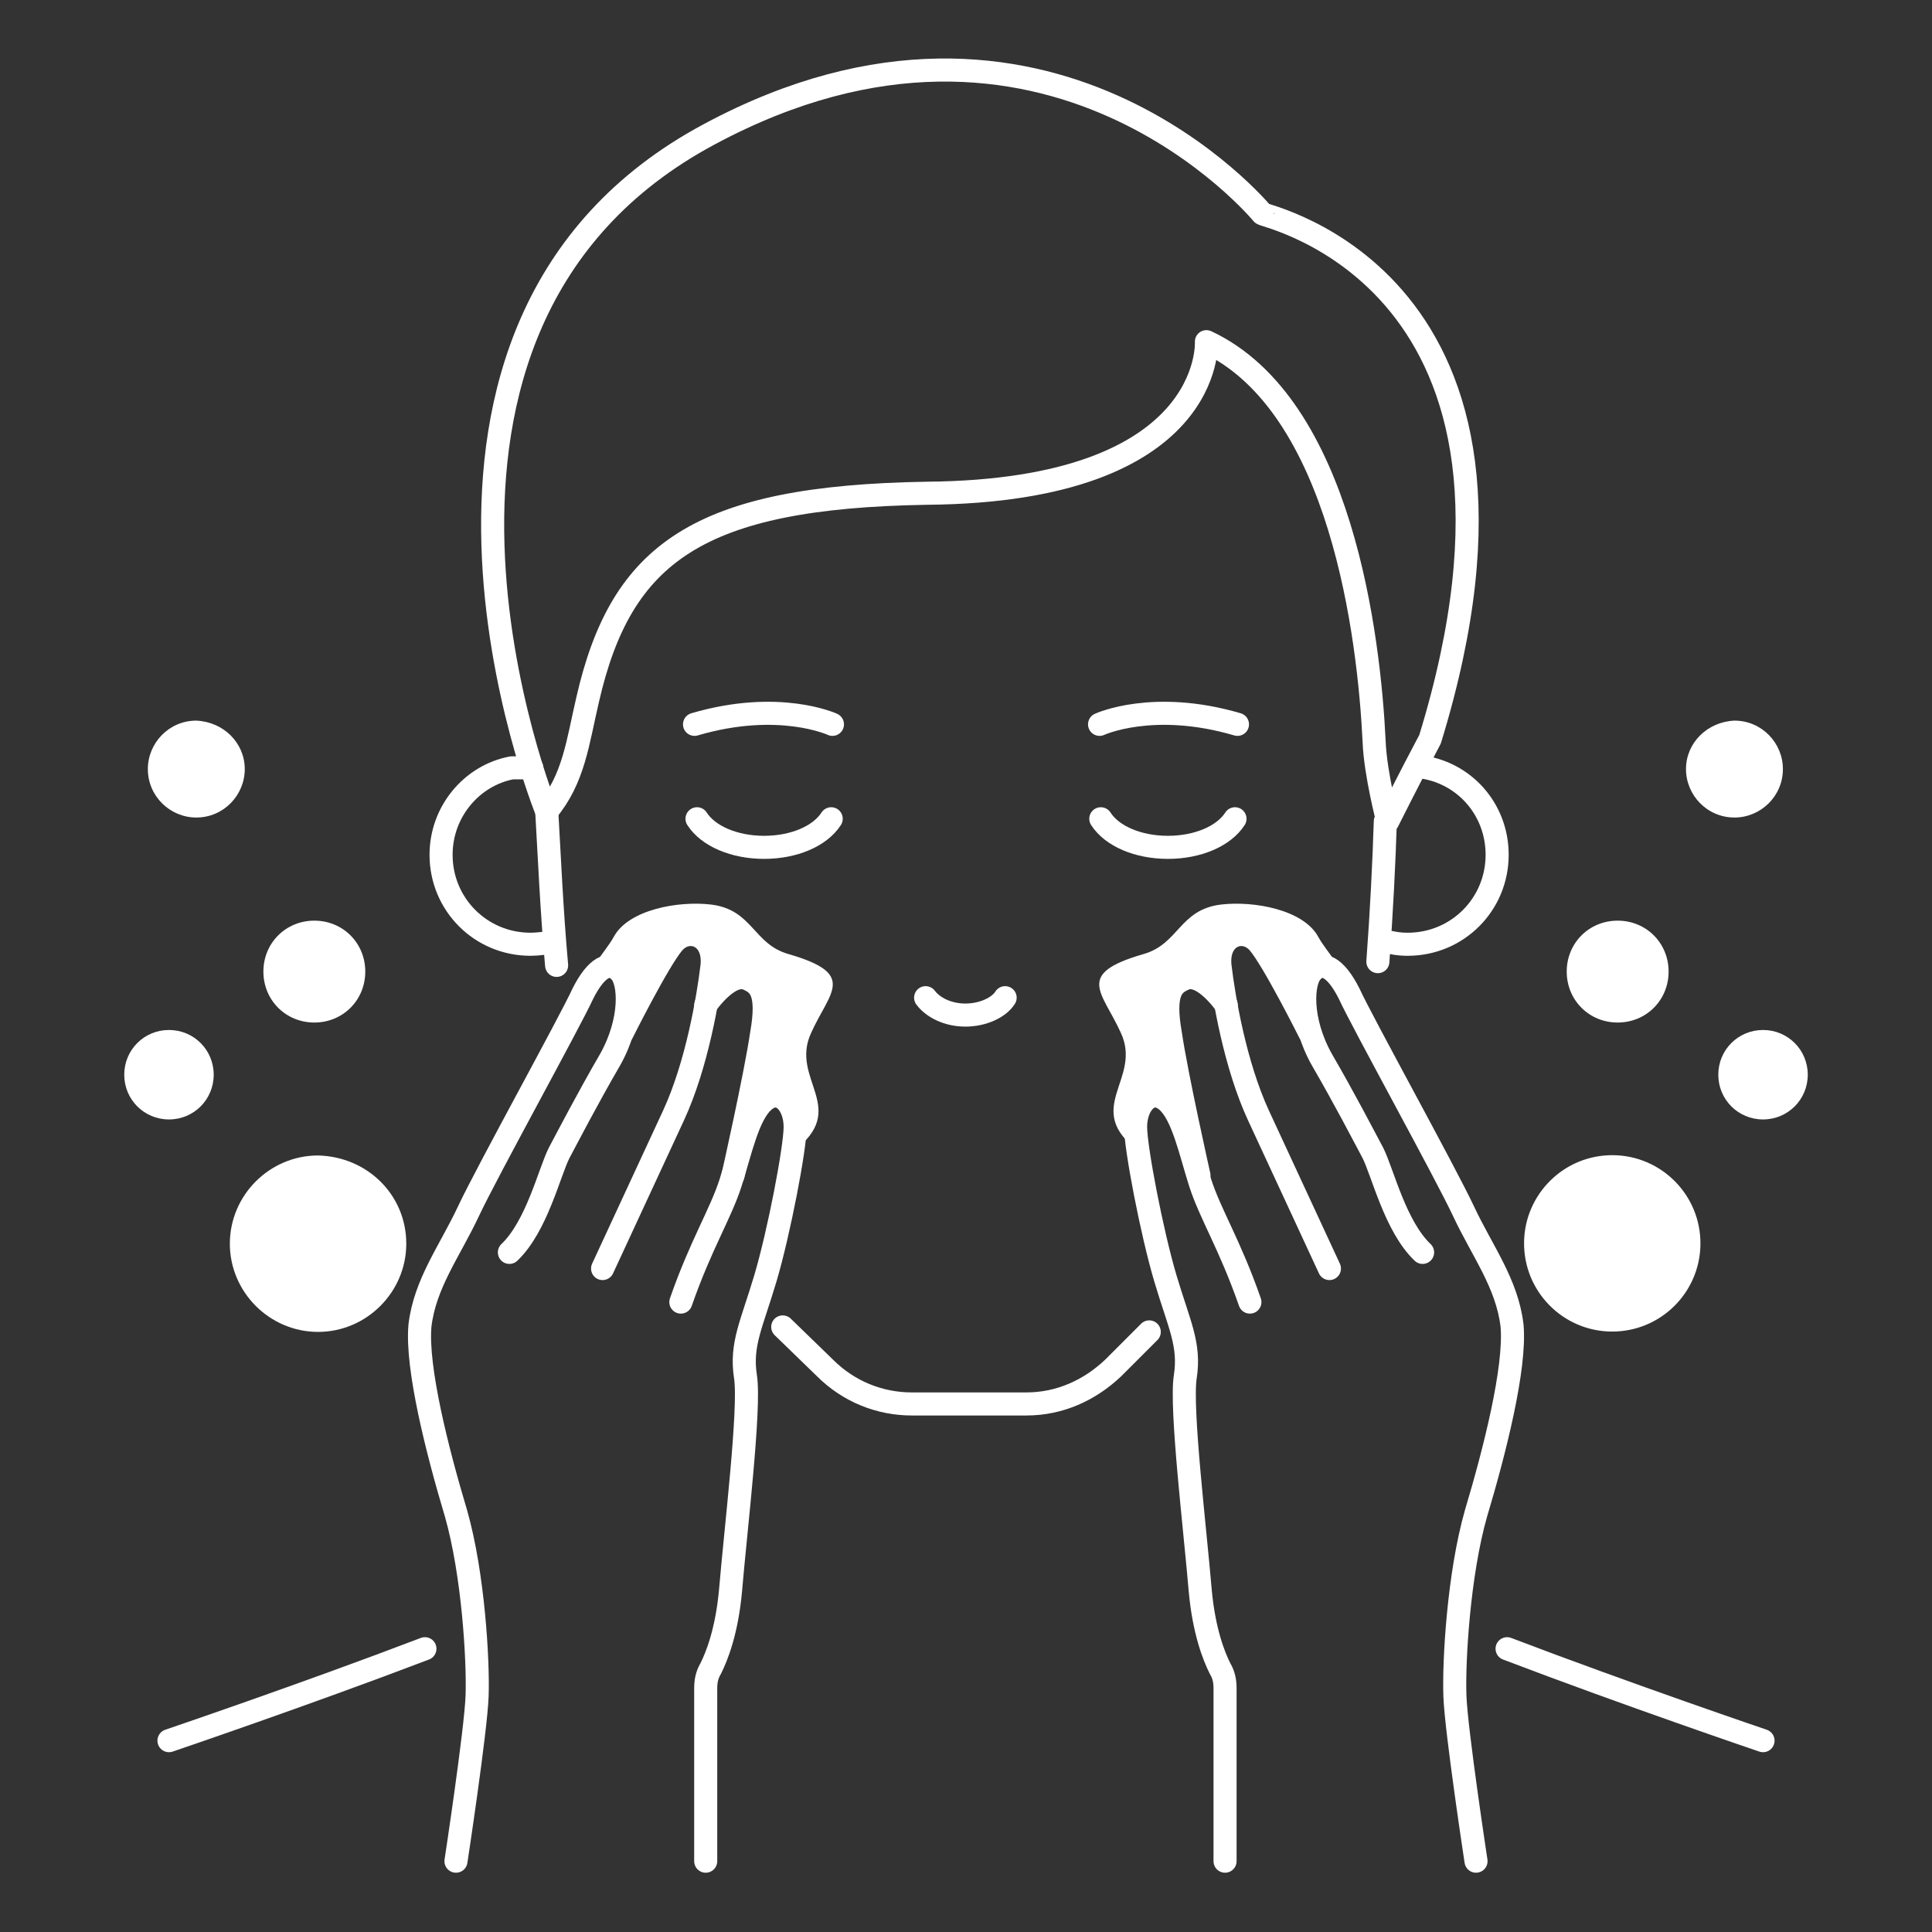 <?xml version="1.0" encoding="utf-8"?>
<!-- Generator: Adobe Illustrator 24.0.3, SVG Export Plug-In . SVG Version: 6.00 Build 0)  -->
<svg version="1.1" id="レイヤー_1" xmlns="http://www.w3.org/2000/svg" xmlns:xlink="http://www.w3.org/1999/xlink" x="0px"
	 y="0px" viewBox="0 0 155.5 155.5" style="enable-background:new 0 0 155.5 155.5;" xml:space="preserve">
<rect x="0" y="0" width="155.5" height="155.5" fill="#333333" stroke="none"/>
<style type="text/css">
	.st0{fill:#FFFFFF;}
	.st1{fill:none;stroke:#FFFFFF;stroke-width:1.857;stroke-linecap:round;stroke-linejoin:round;stroke-miterlimit:10;}
</style>
<g>
	<g>
		
			<ellipse transform="matrix(0.999 -3.837695e-02 3.837695e-02 0.999 -3.747 5.056)" class="st0" cx="129.8" cy="100.1" rx="7.1" ry="7.1"/>
		<path class="st0" d="M138.3,86.5c0,2,1.6,3.6,3.6,3.6c2,0,3.6-1.6,3.6-3.6c0-2-1.6-3.6-3.6-3.6C139.9,82.9,138.3,84.5,138.3,86.5z
			"/>
		<path class="st0" d="M126.1,78.2c0,2.3,1.8,4.1,4.1,4.1c2.3,0,4.1-1.8,4.1-4.1c0-2.3-1.8-4.1-4.1-4.1
			C127.9,74.1,126.1,75.9,126.1,78.2z"/>
		<path class="st0" d="M135.7,61.9c0,2.1,1.7,3.9,3.9,3.9c2.1,0,3.9-1.7,3.9-3.9c0-2.1-1.7-3.9-3.9-3.9
			C137.4,58.1,135.7,59.8,135.7,61.9z"/>
	</g>
	<g>
		<path class="st0" d="M32.7,100.1c0,3.9-3.2,7.1-7.1,7.1c-3.9,0-7.1-3.2-7.1-7.1c0-3.9,3.2-7.1,7.1-7.1
			C29.6,93.1,32.7,96.2,32.7,100.1z"/>
		<path class="st0" d="M17.2,86.5c0,2-1.6,3.6-3.6,3.6c-2,0-3.6-1.6-3.6-3.6c0-2,1.6-3.6,3.6-3.6C15.6,82.9,17.2,84.5,17.2,86.5z"/>
		<path class="st0" d="M29.4,78.2c0,2.3-1.8,4.1-4.1,4.1c-2.3,0-4.1-1.8-4.1-4.1c0-2.3,1.8-4.1,4.1-4.1
			C27.6,74.1,29.4,75.9,29.4,78.2z"/>
		<path class="st0" d="M19.7,61.9c0,2.1-1.7,3.9-3.9,3.9c-2.1,0-3.9-1.7-3.9-3.9c0-2.1,1.7-3.9,3.9-3.9C18,58.1,19.7,59.8,19.7,61.9
			z"/>
	</g>
</g>
<g>
	<path class="st0" d="M98.7,81c0,0-1.8-2.7-3.3-2c-0.9,0.4-1.6,0.9-1.1,4.2c0.5,3.3,2.2,10.9,2.2,10.9l-1-4.6l-0.4,0.3
		c-0.3-0.6-0.6-1.2-1-1.5c-1.3-1.1-2.4,0.3-2.4,2c0,0.4,0.1,1.2,0.2,2.2l-0.2,0.2c-4.7-3.5,0.3-5.8-1.5-9.6
		c-1.5-3.3-3.7-4.7,1.8-6.3c2.9-0.8,2.9-3.6,6.3-4c2.6-0.3,6.6,0.4,7.8,2.6c0.7,1.3,2.4,2.8,1.8,4l-0.2,0.2
		c-0.9-1.5-1.8-1.8-2.5-1.1c-0.5,0.5-0.7,1.8-0.4,3.5l-0.2,0.2c-0.9-1.7-2.6-4.9-3.4-5.9c-1.2-1.3-3.2-0.6-3,1.8
		C98.3,78.8,98.5,79.8,98.7,81C98.7,81,98.7,81,98.7,81c0.3,1.5,0.7,3.2,1.2,5"/>
</g>
<g>
	<path class="st1" d="M98.6,149.8v-13.9c0-0.6-0.1-1.1-0.4-1.6c-0.5-1-1.3-3-1.6-6.3c-0.4-4.8-1.6-14.7-1.2-17.2
		c0.4-2.6-0.5-4.2-1.6-7.9c-1.1-3.7-2.4-10.5-2.4-12.2c0-1.8,1.2-3.2,2.5-2.1c1.3,1.1,1.9,4.1,2.7,6.6c0.8,2.5,2.4,5,4,9.6"/>
	<path class="st1" d="M118.8,149.8c0,0-1.6-10.5-1.7-13.3c-0.1-2.8,0.3-9.8,1.7-14.7c1.5-5,3.2-11.7,2.9-15.1
		c-0.4-3.4-2.4-6-3.9-9.2c-1.5-3.2-8.2-15.3-9.2-17.5c-1.1-2.2-2.2-2.7-3-1.8c-0.8,0.8-1,3.9,0.8,7.1c1.8,3.1,3.3,6,4.1,7.5
		c0.8,1.6,1.8,5.9,4,8"/>
	<path class="st1" d="M105.4,83.1c0,0-2.9-5.8-4.1-7.2c-1.2-1.4-3.4-0.6-3.1,1.9c0.3,2.5,1.2,7.9,3.1,12s5.7,12.3,5.7,12.3"/>
	<path class="st1" d="M98.7,80.9c0,0-1.9-2.8-3.4-2.1c-0.9,0.4-1.7,1-1.1,4.4c0.5,3.4,2.3,11.4,2.3,11.4"/>
</g>
<g>
	<path class="st0" d="M56.8,81c0,0,1.8-2.7,3.3-2c0.9,0.4,1.6,0.9,1.1,4.2c-0.5,3.3-2.2,10.9-2.2,10.9l1-4.6l0.4,0.3
		c0.3-0.6,0.6-1.2,1-1.5c1.3-1.1,2.4,0.3,2.4,2c0,0.4-0.1,1.2-0.2,2.2l0.2,0.2c4.7-3.5-0.3-5.8,1.5-9.6c1.5-3.3,3.7-4.7-1.8-6.3
		c-2.9-0.8-2.9-3.6-6.3-4c-2.6-0.3-6.6,0.4-7.8,2.6c-0.7,1.3-2.4,2.8-1.8,4l0.2,0.2c0.9-1.5,1.8-1.8,2.5-1.1
		c0.5,0.5,0.7,1.8,0.4,3.5l0.2,0.2c0.9-1.7,2.6-4.9,3.4-5.9c1.2-1.3,3.2-0.6,3,1.8C57.2,78.8,57,79.8,56.8,81
		C56.8,81,56.8,81,56.8,81c-0.3,1.5-0.7,3.2-1.2,5"/>
</g>
<g>
	<path class="st1" d="M56.8,149.8v-13.9c0-0.6,0.1-1.1,0.4-1.6c0.5-1,1.3-3,1.6-6.3c0.4-4.8,1.6-14.7,1.2-17.2
		c-0.4-2.6,0.5-4.2,1.6-7.9c1.1-3.7,2.4-10.5,2.4-12.2c0-1.8-1.2-3.2-2.5-2.1c-1.3,1.1-1.9,4.1-2.7,6.6c-0.8,2.5-2.4,5-4,9.6"/>
	<path class="st1" d="M36.7,149.8c0,0,1.6-10.5,1.7-13.3c0.1-2.8-0.3-9.8-1.7-14.7c-1.5-5-3.2-11.7-2.9-15.1c0.4-3.4,2.4-6,3.9-9.2
		c1.5-3.2,8.2-15.3,9.2-17.5c1.1-2.2,2.2-2.7,3-1.8c0.8,0.8,1,3.9-0.8,7.1c-1.8,3.1-3.3,6-4.1,7.5c-0.8,1.6-1.8,5.9-4,8"/>
	<path class="st1" d="M50.1,83.1c0,0,2.9-5.8,4.1-7.2c1.2-1.4,3.4-0.6,3.1,1.9c-0.3,2.5-1.2,7.9-3.1,12c-1.9,4.1-5.7,12.3-5.7,12.3"
		/>
	<path class="st1" d="M56.8,80.9c0,0,1.9-2.8,3.4-2.1c0.9,0.4,1.7,1,1.1,4.4c-0.5,3.4-2.3,11.4-2.3,11.4"/>
</g>
<g>
	<path class="st1" d="M13.6,140.1c0,0,10.9-3.7,20.6-7.4"/>
	<path class="st1" d="M121.3,132.7c9.7,3.7,20.6,7.4,20.6,7.4"/>
	<path class="st1" d="M44.6,75.8C44,75.9,43.3,76,42.7,76c-4,0-7.2-3.2-7.2-7.2c0-3.5,2.5-6.4,5.7-7h1.6"/>
	<path class="st1" d="M44,65.3c0,0-15.9-39,13.1-54.5c27.2-14.6,44.5,6.4,44.5,6.4c0,0.2,24.9,5.2,13.5,42.3
		c-1.7,3.2-3.4,6.6-3.4,6.6s-1-3.8-1.1-6.4c-0.4-8.3-2.6-27.1-13.5-32.2c0,0,0.7,12-22.5,12.2C56.2,40,50,44.5,47.3,56.3
		C46.5,59.7,46.2,62.7,44,65.3"/>
	<path class="st1" d="M114.2,61.7c3.6,0.4,6.3,3.4,6.3,7.1c0,4-3.2,7.2-7.2,7.2c-0.7,0-1.3-0.1-2-0.3"/>
	<path class="st1" d="M74.5,80.3c0.6,0.8,1.8,1.4,3.2,1.4c1.4,0,2.7-0.6,3.2-1.4"/>
	<path class="st1" d="M44.8,77.7c-0.4-4.4-0.6-9.1-0.8-12.5"/>
	<path class="st1" d="M92.5,107.2l-2.9,2.9c-1.9,1.8-4.3,2.9-7,2.9h-9.2c-2.6,0-5.1-1-7-2.9l-3.4-3.3"/>
	<path class="st1" d="M111.5,66.1c-0.1,3.2-0.3,7.3-0.6,11.3"/>
	<path class="st1" d="M88.5,58.3c0,0,4.3-2,11.1,0"/>
	<path class="st1" d="M67,58.3c0,0-4.3-2-11.1,0"/>
	<path class="st1" d="M88.6,65.9c0.9,1.4,3,2.3,5.4,2.3c2.4,0,4.5-0.9,5.4-2.3"/>
	<path class="st1" d="M56.1,65.9c0.9,1.4,3,2.3,5.4,2.3c2.4,0,4.5-0.9,5.4-2.3"/>
</g>
</svg>
